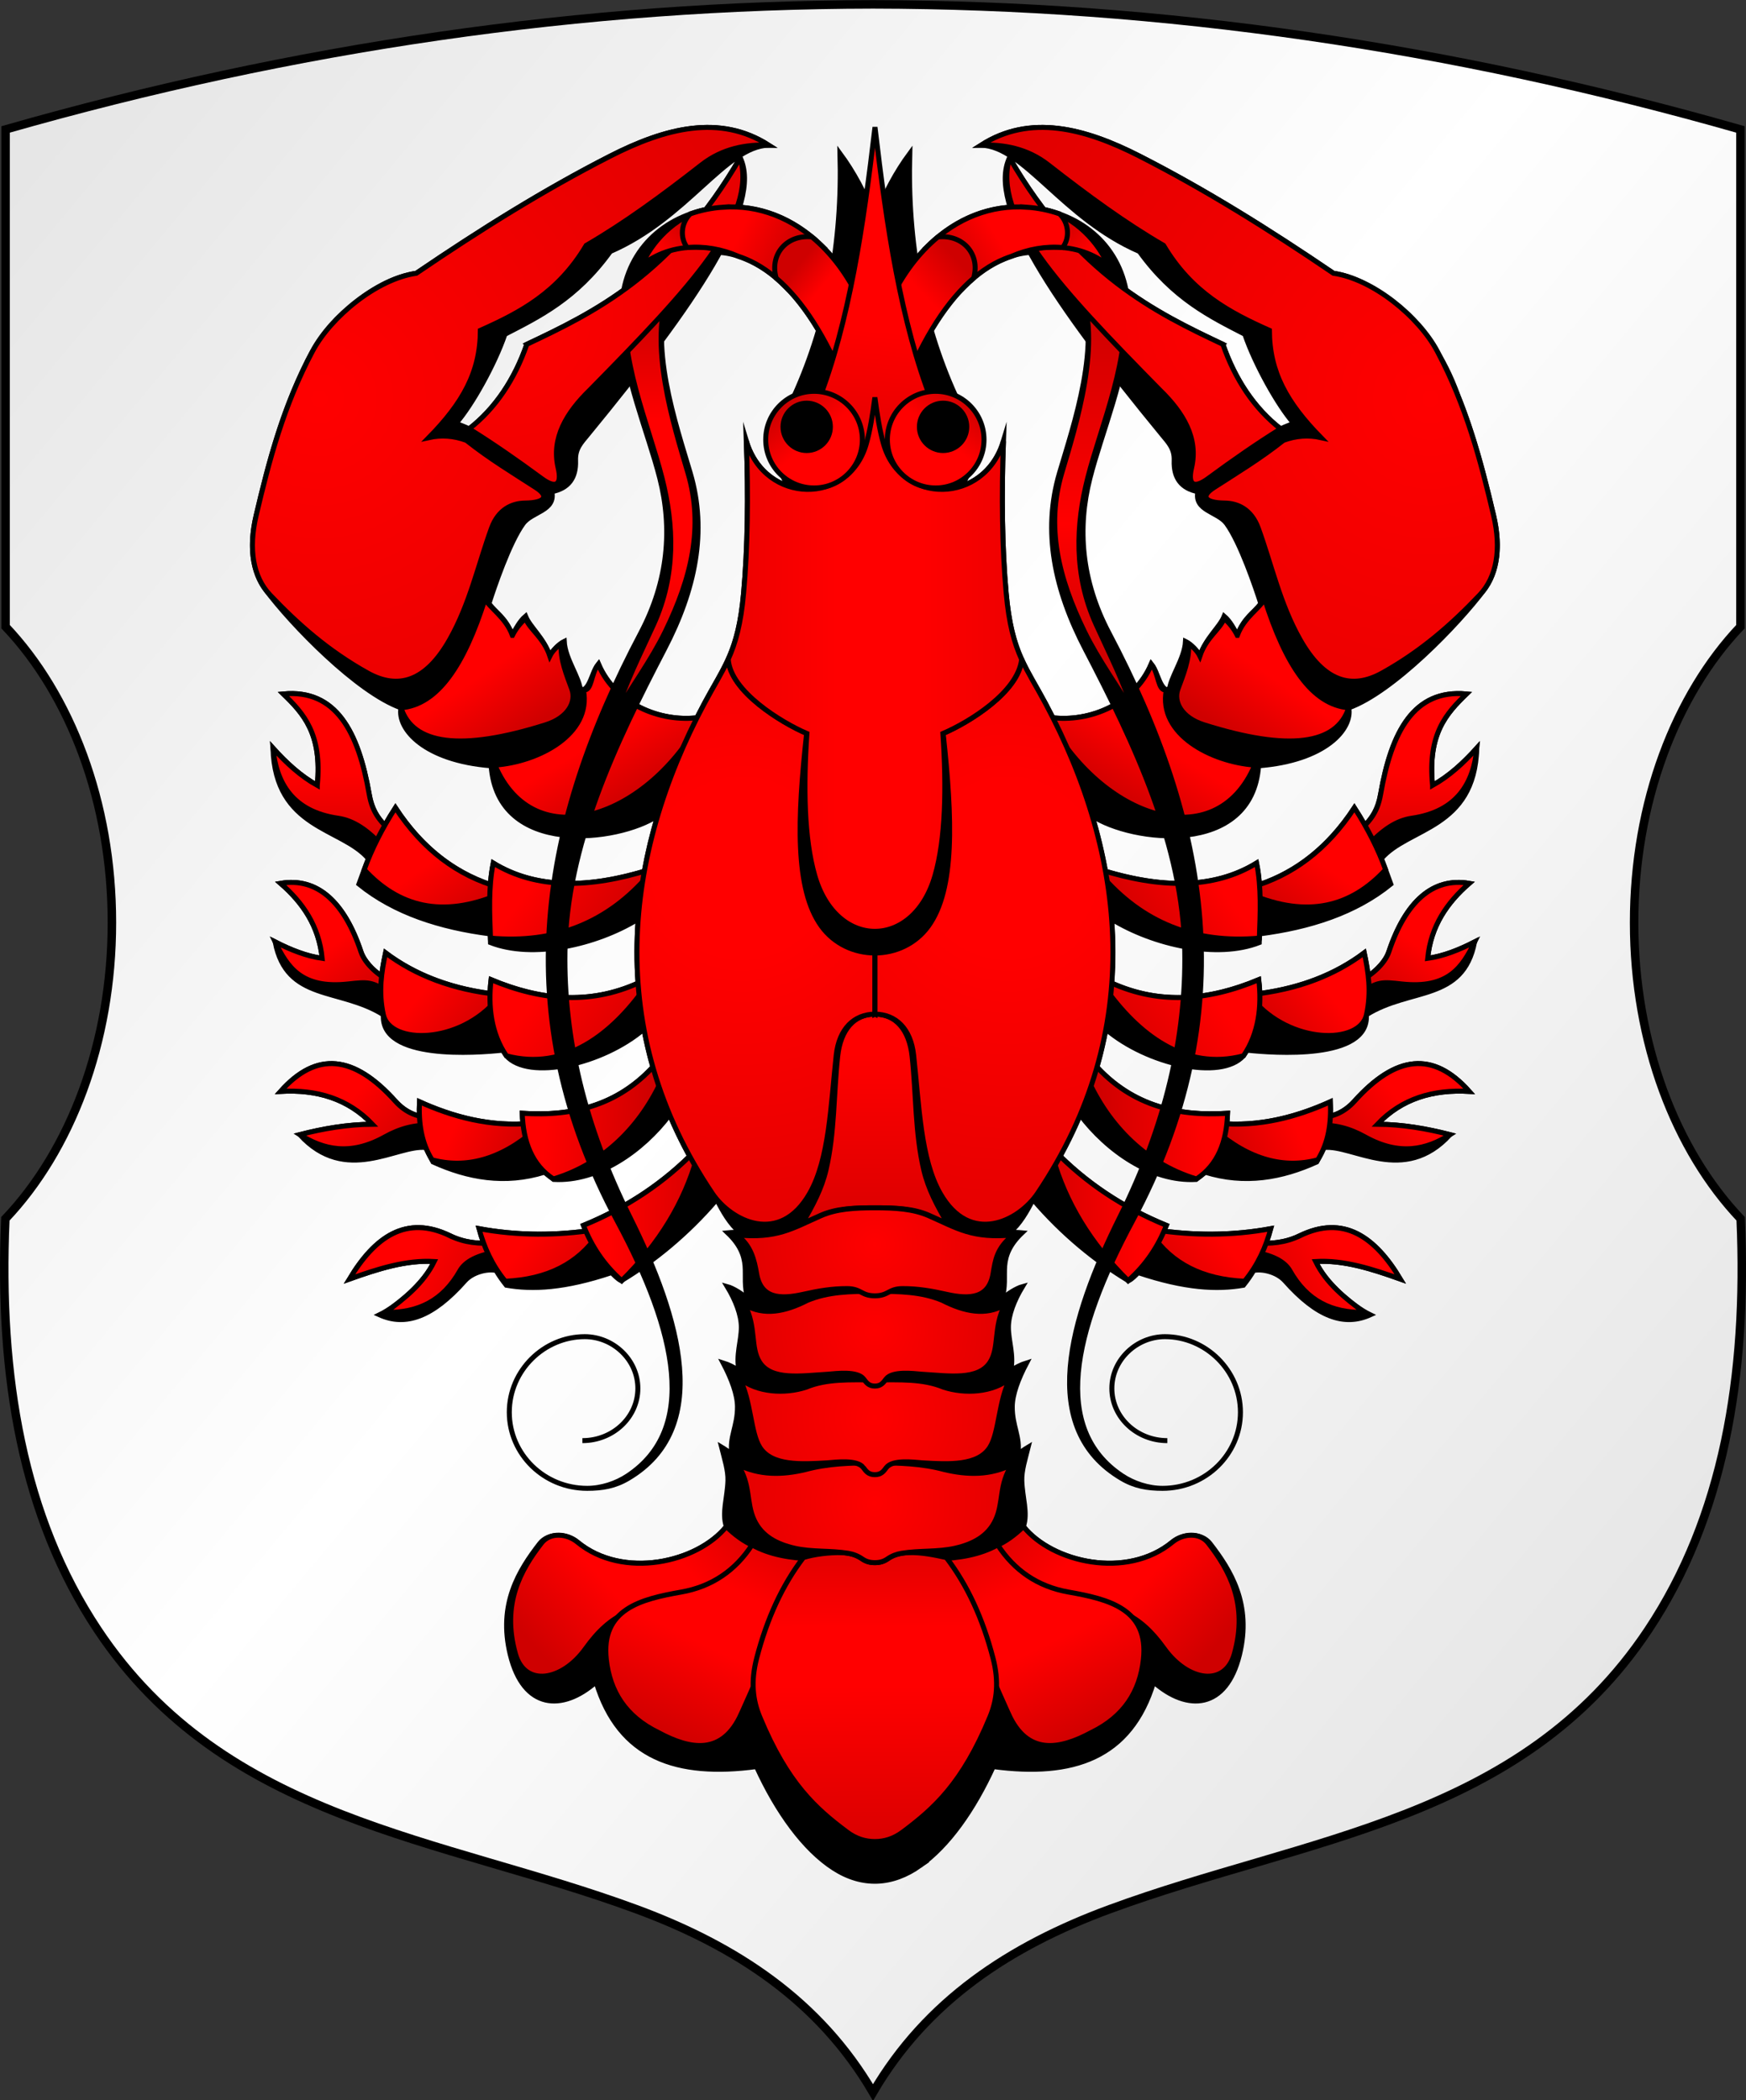 <?xml version="1.0" encoding="UTF-8" standalone="no"?>
<!-- Created with Inkscape (http://www.inkscape.org/) -->
<svg id="svg2" xmlns:rdf="http://www.w3.org/1999/02/22-rdf-syntax-ns#" xmlns="http://www.w3.org/2000/svg" height="421" width="350" version="1.1" xmlns:cc="http://creativecommons.org/ns#" xmlns:xlink="http://www.w3.org/1999/xlink" xmlns:dc="http://purl.org/dc/elements/1.1/">
 <rect width="100%" height="100%" fill="#333333" stroke="none"/>
 <defs id="defs4">
  <linearGradient id="linearGradient5987" gradientUnits="userSpaceOnUse" x2="0.77" gradientTransform="matrix(18.167,-24.036,-23.923,-18.082,319.517,587.652)" y1="0.01" x1="0.472">
   <stop id="stop4167" stop-color="#F00" offset="0"/>
   <stop id="stop4169" stop-color="#cf0000" offset="1"/>
  </linearGradient>
  <linearGradient id="linearGradient5992" gradientUnits="userSpaceOnUse" x2="0.77" gradientTransform="matrix(-18.167,-24.036,-23.923,18.082,311.578,569.57)" y1="-0.015" x1="0.478">
   <stop id="stop4145" stop-color="#F00" offset="0"/>
   <stop id="stop4147" stop-color="#cf0000" offset="1"/>
  </linearGradient>
  <linearGradient id="linearGradient5996" y2="-7.1471E-16" gradientUnits="userSpaceOnUse" x2="1.377" gradientTransform="matrix(59.706,0,0,-110.151,274.185,666.388)" y1="7.1471E-16" x1="-0.377">
   <stop id="stop7208" stop-color="#d90000" offset="0"/>
   <stop id="stop7210" stop-color="#F00" offset="0.423"/>
   <stop id="stop7432" stop-color="#F00" offset="0.576"/>
   <stop id="stop7212" stop-color="#d90000" offset="1"/>
  </linearGradient>
  <linearGradient id="linearGradient6000" y2="5.0914E-16" gradientUnits="userSpaceOnUse" x2="0.928" gradientTransform="matrix(0,99.807,23.178,0,292.234,494.11)" y1="0.01" x1="0.508">
   <stop id="stop4103" stop-color="#F00" offset="0"/>
   <stop id="stop4105" stop-color="#cf0000" offset="1"/>
  </linearGradient>
  <radialGradient id="radialGradient6005" gradientUnits="userSpaceOnUse" cy="2.4967E-15" cx="4.4452E-17" gradientTransform="matrix(176.438,0,0,-176.438,276.884,653.747)" r="0.67">
   <stop id="stop4081" stop-color="#F00" offset="0"/>
   <stop id="stop7377" stop-color="#F00" offset="0.147"/>
   <stop id="stop4083" stop-color="#cf0000" offset="1"/>
  </radialGradient>
  <linearGradient id="linearGradient6025" gradientUnits="userSpaceOnUse" x2="0.66" gradientTransform="matrix(-29.766,-33.851,-32.27,28.375,321.812,538.208)" y1="-0.022" x1="0.519">
   <stop id="stop3981" stop-color="#F00" offset="0"/>
   <stop id="stop3983" stop-color="#cf0000" offset="1"/>
  </linearGradient>
  <linearGradient id="linearGradient6029" gradientUnits="userSpaceOnUse" x2="0.73" gradientTransform="matrix(30.373,9.775,7.421,-23.059,259.724,535.535)" y1="0.038" x1="0.36">
   <stop id="stop3961" stop-color="#F00" offset="0"/>
   <stop id="stop3963" stop-color="#cf0000" offset="1"/>
  </linearGradient>
  <linearGradient id="linearGradient6033" gradientUnits="userSpaceOnUse" x2="0.72" gradientTransform="matrix(12.464,-10.953,-10.863,-12.362,262.377,538.897)" x1="0.28">
   <stop id="stop3941" stop-color="#F00" offset="0"/>
   <stop id="stop3943" stop-color="#cf0000" offset="1"/>
  </linearGradient>
  <radialGradient id="radialGradient6037" gradientUnits="userSpaceOnUse" cy="3.8728E-16" cx="-6.361E-16" gradientTransform="matrix(123.031,0,0,-123.031,229.382,543.393)" r="0.89">
   <stop id="stop3921" stop-color="#F00" offset="0"/>
   <stop id="stop3923" stop-color="#cf0000" offset="1"/>
  </radialGradient>
  <linearGradient id="linearGradient6047" y2="0.006" gradientUnits="userSpaceOnUse" x2="0.97" gradientTransform="matrix(-1.29,91.623,22.865,0.322,245.956,531.225)" x1="0.13">
   <stop id="stop3875" stop-color="#cf0000" offset="0"/>
   <stop id="stop9138" stop-color="#F00" offset="0.271"/>
   <stop id="stop3877" stop-color="#F00" offset="0.672"/>
   <stop id="stop3879" stop-color="#cf0000" offset="1"/>
  </linearGradient>
  <radialGradient id="radialGradient6051" gradientUnits="userSpaceOnUse" cy="-1.2388E-15" cx="6.1366E-17" gradientTransform="matrix(183.229,0,0,-183.229,192.267,559.636)" r="0.86">
   <stop id="stop3855" stop-color="#F00" offset="0"/>
   <stop id="stop3857" stop-color="#cf0000" offset="1"/>
  </radialGradient>
  <linearGradient id="linearGradient6059" gradientUnits="userSpaceOnUse" x2="0.87" gradientTransform="matrix(1.29,91.623,22.864,-0.322,338.352,531.547)" x1="0.13">
   <stop id="stop3813" stop-color="#cf0000" offset="0"/>
   <stop id="stop3815" stop-color="#F00" offset="0.61"/>
   <stop id="stop3817" stop-color="#cf0000" offset="1"/>
  </linearGradient>
  <linearGradient id="linearGradient6113" y2="0.479" gradientUnits="userSpaceOnUse" x2="1.058" gradientTransform="matrix(29.207,6.013,7.207,-35.008,237.773,735.139)" y1="0.321" x1="0.361">
   <stop id="stop3549" stop-color="#F00" offset="0"/>
   <stop id="stop3551" stop-color="#cf0000" offset="1"/>
  </linearGradient>
  <linearGradient id="linearGradient6117" y2="0.105" gradientUnits="userSpaceOnUse" x2="1.019" gradientTransform="matrix(27.25,10.161,8.02,-21.509,217.767,734.699)" y1="0.258" x1="0.382">
   <stop id="stop3529" stop-color="#F00" offset="0"/>
   <stop id="stop3531" stop-color="#cf0000" offset="1"/>
  </linearGradient>
  <linearGradient id="linearGradient6121" y2="0.32" gradientUnits="userSpaceOnUse" x2="0.969" gradientTransform="matrix(35.953,11.661,9.89,-30.493,191.445,740.576)" y1="0.354" x1="0.438">
   <stop id="stop3509" stop-color="#F00" offset="0"/>
   <stop id="stop3511" stop-color="#cf0000" offset="1"/>
  </linearGradient>
  <linearGradient id="linearGradient6125" y2="0.672" gradientUnits="userSpaceOnUse" x2="0.731" gradientTransform="matrix(33.213,21.76,21.63,-33.014,219.566,711.94)" y1="0.416" x1="0.274">
   <stop id="stop3489" stop-color="#F00" offset="0"/>
   <stop id="stop3491" stop-color="#cf0000" offset="1"/>
  </linearGradient>
  <linearGradient id="linearGradient6129" y2="0.733" gradientUnits="userSpaceOnUse" x2="0.875" gradientTransform="matrix(18.731,21.017,21.814,-19.442,201.805,706.647)" y1="0.495" x1="0.372">
   <stop id="stop3469" stop-color="#F00" offset="0"/>
   <stop id="stop3471" stop-color="#cf0000" offset="1"/>
  </linearGradient>
  <linearGradient id="linearGradient6133" y2="0.722" gradientUnits="userSpaceOnUse" x2="0.8" gradientTransform="matrix(13.964,29.832,33.718,-15.783,176.045,696.85)" y1="0.515" x1="0.375">
   <stop id="stop3449" stop-color="#F00" offset="0"/>
   <stop id="stop3451" stop-color="#cf0000" offset="1"/>
  </linearGradient>
  <linearGradient id="linearGradient6137" y2="0.775" gradientUnits="userSpaceOnUse" x2="1.008" gradientTransform="matrix(21.858,29.376,33.225,-24.723,210.219,681.638)" y1="0.554" x1="0.362">
   <stop id="stop3429" stop-color="#F00" offset="0"/>
   <stop id="stop3431" stop-color="#cf0000" offset="1"/>
  </linearGradient>
  <linearGradient id="linearGradient6141" y2="0.626" gradientUnits="userSpaceOnUse" x2="0.914" gradientTransform="matrix(22.103,23.682,24.013,-22.412,191.15,679.293)" y1="0.564" x1="0.433">
   <stop id="stop3409" stop-color="#F00" offset="0"/>
   <stop id="stop3411" stop-color="#cf0000" offset="1"/>
  </linearGradient>
  <linearGradient id="linearGradient6145" y2="0.584" gradientUnits="userSpaceOnUse" x2="0.877" gradientTransform="matrix(15.96,29.64,29.107,-15.673,172.779,662.289)" y1="0.53" x1="0.488">
   <stop id="stop3389" stop-color="#F00" offset="0"/>
   <stop id="stop3391" stop-color="#cf0000" offset="1"/>
  </linearGradient>
  <linearGradient id="linearGradient6149" y2="0.733" gradientUnits="userSpaceOnUse" x2="0.833" gradientTransform="matrix(26.035,27.894,28.637,-26.728,212.197,660.597)" y1="0.624" x1="0.306">
   <stop id="stop3369" stop-color="#F00" offset="0"/>
   <stop id="stop3371" stop-color="#cf0000" offset="1"/>
  </linearGradient>
  <linearGradient id="linearGradient6153" y2="0.676" gradientUnits="userSpaceOnUse" x2="0.946" gradientTransform="matrix(12.383,30.394,35.863,-14.611,187.757,644.771)" y1="0.56" x1="0.528">
   <stop id="stop3349" stop-color="#F00" offset="0"/>
   <stop id="stop3351" stop-color="#cf0000" offset="1"/>
  </linearGradient>
  <linearGradient id="linearGradient6157" y2="0.572" gradientUnits="userSpaceOnUse" x2="1.006" gradientTransform="matrix(10.567,35.517,31.283,-9.307,174.377,621.274)" y1="0.683" x1="0.558">
   <stop id="stop3329" stop-color="#F00" offset="0"/>
   <stop id="stop3331" stop-color="#cf0000" offset="1"/>
  </linearGradient>
  <linearGradient id="linearGradient6161" y2="0.317" gradientUnits="userSpaceOnUse" x2="0.789" gradientTransform="matrix(16.444,42.284,48.415,-18.828,197.844,603.898)" y1="0.236" x1="0.487">
   <stop id="stop3309" stop-color="#F00" offset="0"/>
   <stop id="stop3311" stop-color="#cf0000" offset="1"/>
  </linearGradient>
  <linearGradient id="linearGradient6173" y2="0.477" gradientUnits="userSpaceOnUse" x2="0.707" gradientTransform="matrix(22.686,45.985,51.406,-25.36,213.968,619.511)" y1="0.456" x1="0.448">
   <stop id="stop3249" stop-color="#F00" offset="0"/>
   <stop id="stop3251" stop-color="#cf0000" offset="1"/>
  </linearGradient>
  <radialGradient id="radialGradient6177" gradientUnits="userSpaceOnUse" cy="-1.87E-15" cx="-1.494E-15" gradientTransform="matrix(78.939,0,0,-78.939,303.588,729.131)" r="0.53">
   <stop id="stop3227" stop-color="#F00" offset="0"/>
   <stop id="stop3231" stop-color="#cf0000" offset="1"/>
  </radialGradient>
  <radialGradient id="radialGradient6181" gradientUnits="userSpaceOnUse" cy="2.6611E-15" cx="4.2609E-16" gradientTransform="matrix(77.076,0,0,-77.076,303.588,746.341)" r="0.54">
   <stop id="stop3205" stop-color="#F00" offset="0"/>
   <stop id="stop3209" stop-color="#cf0000" offset="1"/>
  </radialGradient>
  <radialGradient id="radialGradient6185" gradientUnits="userSpaceOnUse" cy="-1.4043E-15" cx="2.717E-16" gradientTransform="matrix(94.445,0,0,-94.445,303.588,763.895)" r="0.54">
   <stop id="stop3183" stop-color="#F00" offset="0"/>
   <stop id="stop3187" stop-color="#cf0000" offset="1"/>
  </radialGradient>
  <radialGradient id="radialGradient6189" gradientUnits="userSpaceOnUse" cy="-2.0053E-15" cx="1.2527E-15" gradientTransform="matrix(91.681,0,0,-91.681,303.588,781.136)" r="0.54">
   <stop id="stop3161" stop-color="#F00" offset="0"/>
   <stop id="stop3165" stop-color="#cf0000" offset="1"/>
  </radialGradient>
  <linearGradient id="linearGradient6193" y2="0" gradientUnits="userSpaceOnUse" x2="1.161" gradientTransform="matrix(-0.06,62.306,49.013,0.047,279.035,786.551)" y1="-0.006" x1="-0.093">
   <stop id="stop3139" stop-color="#cf0000" offset="0"/>
   <stop id="stop3141" stop-color="#F00" offset="0.323"/>
   <stop id="stop7294" stop-color="#F00" offset="0.474"/>
   <stop id="stop3143" stop-color="#cf0000" offset="1"/>
  </linearGradient>
  <linearGradient id="linearGradient6197" gradientUnits="userSpaceOnUse" x2="0.9" gradientTransform="matrix(28.606,-59.229,-60.553,-29.246,291.321,849.738)" x1="0.1">
   <stop id="stop3117" stop-color="#cf0000" offset="0"/>
   <stop id="stop3119" stop-color="#F00" offset="0.385"/>
   <stop id="stop7296" stop-color="#F00" offset="0.622"/>
   <stop id="stop3121" stop-color="#cf0000" offset="1"/>
  </linearGradient>
  <linearGradient id="linearGradient6201" gradientUnits="userSpaceOnUse" x2="0.89" gradientTransform="matrix(50.809,-46.562,-46.079,-50.283,255.37,842.76)" x1="0.11">
   <stop id="stop3095" stop-color="#cf0000" offset="0"/>
   <stop id="stop3097" stop-color="#F00" offset="0.356"/>
   <stop id="stop7298" stop-color="#F00" offset="0.612"/>
   <stop id="stop3099" stop-color="#cf0000" offset="1"/>
  </linearGradient>
  <linearGradient id="linearGradient6213" y2="3.7297E-17" gradientUnits="userSpaceOnUse" x2="1.242" gradientTransform="matrix(0,45.128,29.826,0,288.385,679.905)" y1="3.7297E-17" x1="0.245">
   <stop id="stop3031" stop-color="#F00" offset="0"/>
   <stop id="stop3033" stop-color="#cf0000" offset="1"/>
  </linearGradient>
  <linearGradient id="linearGradient7288" gradientUnits="userSpaceOnUse" x2="0.72" gradientTransform="matrix(12.464,-10.953,-10.863,-12.362,318.08,538.525)" x1="0.28">
   <stop id="stop3941-9" stop-color="#F00" offset="0"/>
   <stop id="stop3943-8" stop-color="#cf0000" offset="1"/>
  </linearGradient>
  <linearGradient id="linearGradient7290" gradientUnits="userSpaceOnUse" x2="0.73" gradientTransform="matrix(30.373,9.775,7.421,-23.059,315.426,535.163)" y1="0.065" x1="0.399">
   <stop id="stop3961-1" stop-color="#F00" offset="0"/>
   <stop id="stop3963-0" stop-color="#cf0000" offset="1"/>
  </linearGradient>
  <linearGradient id="linearGradient7292" gradientUnits="userSpaceOnUse" x2="0.66" gradientTransform="matrix(-29.766,-33.851,-32.27,28.375,377.514,537.836)" y1="-0.019" x1="0.446">
   <stop id="stop3981-2" stop-color="#F00" offset="0"/>
   <stop id="stop3983-5" stop-color="#cf0000" offset="1"/>
  </linearGradient>
  <linearGradient id="linearGradient7372" gradientUnits="userSpaceOnUse" x2="0.9" gradientTransform="matrix(-28.606,-59.229,60.553,-29.246,315.853,849.738)" x1="0.1">
   <stop id="stop3117-3" stop-color="#cf0000" offset="0"/>
   <stop id="stop3119-3" stop-color="#F00" offset="0.385"/>
   <stop id="stop7296-6" stop-color="#F00" offset="0.622"/>
   <stop id="stop3121-3" stop-color="#cf0000" offset="1"/>
  </linearGradient>
  <linearGradient id="linearGradient7375" gradientUnits="userSpaceOnUse" x2="0.89" gradientTransform="matrix(-50.809,-46.562,46.079,-50.283,351.804,842.76)" x1="0.11">
   <stop id="stop3095-4" stop-color="#cf0000" offset="0"/>
   <stop id="stop3097-1" stop-color="#F00" offset="0.356"/>
   <stop id="stop7298-8" stop-color="#F00" offset="0.612"/>
   <stop id="stop3099-1" stop-color="#cf0000" offset="1"/>
  </linearGradient>
  <radialGradient id="radialGradient7411" gradientUnits="userSpaceOnUse" cx="4.4452E-17" cy="2.4967E-15" r="0.67" gradientTransform="matrix(-176.438,0,0,-176.438,330.31,653.747)">
   <stop id="stop4081-5" stop-color="#F00" offset="0"/>
   <stop id="stop7377-1" stop-color="#F00" offset="0.147"/>
   <stop id="stop4083-3" stop-color="#cf0000" offset="1"/>
  </radialGradient>
  <linearGradient id="linearGradient9119" gradientUnits="userSpaceOnUse" gradientTransform="matrix(447.717,380.278,391.12,-460.481,-115.477,691.449)" x2="0.89" x1="0.11">
   <stop id="stop7456" stop-color="#e5e5e5" offset="0"/>
   <stop id="stop7458" stop-color="#FFF" offset="0.5"/>
   <stop id="stop7460" stop-color="#e5e5e5" offset="1"/>
  </linearGradient>
  <radialGradient id="radialGradient9413" gradientUnits="userSpaceOnUse" cx="6.1366E-17" cy="-1.2388E-15" r="0.86" gradientTransform="matrix(-183.229,0,0,-183.229,414.908,559.636)">
   <stop id="stop3855-1" stop-color="#F00" offset="0"/>
   <stop id="stop3857-1" stop-color="#cf0000" offset="1"/>
  </radialGradient>
  <radialGradient id="radialGradient9447" gradientUnits="userSpaceOnUse" cx="-6.361E-16" cy="3.8728E-16" r="0.89" gradientTransform="matrix(-123.031,0,0,-123.031,377.79,543.393)">
   <stop id="stop3921-3" stop-color="#F00" offset="0"/>
   <stop id="stop3923-5" stop-color="#cf0000" offset="1"/>
  </radialGradient>
  <style id="style3025" type="text/css">.str0 {stroke:#FF6600;stroke-width:0.706}
    .fil1 {fill:none}
    .fil0 {fill:#A90000}</style>
 </defs>

 <g id="layer1" transform="translate(-128.212,-479.688)">
  <path id="path3029" d="m374.96,682.22c2.935,0,5.315,2.38,5.315,5.315v5.314c0,2.935-2.38,5.315-5.315,5.315h-5.315v-15.944zm0,21.259c5.87,0,10.63-4.76,10.63-10.63v-5.314c0-5.87-4.76-10.63-10.63-10.63h-10.63v26.574zm-21.26-26.574,5.315,0,0,26.574-5.315,0zm-10.63,0,5.315,0,0,26.574-5.315,0-10.63-16.684,0,16.684-5.315,0,0-26.574,5.315,0,10.63,16.684zm-79.724,0,15.945,0,0,5.315-10.63,0,0,5.315,10.63,0,0,5.315-10.63,0,0,5.315,10.63,0,0,5.315-15.945,0zm-21.26-0.001,5.315,0,0,21.26,10.63,0,0,5.315-15.945,0zm55.808,21.26,5.314,0c4.402,0,7.972-3.57,7.972-7.972s-3.636-7.957-7.972-7.972h-5.314v5.315h5.314c1.467,0,2.658,1.19,2.658,2.658s-1.19,2.658-2.658,2.658h-5.314zm5.314-26.575c10.272,0,18.602,8.33,18.602,18.602s-8.33,18.602-18.602,18.602-18.602-8.33-18.602-18.602,8.33-18.602,18.602-18.602zm-13.287,18.602c0,7.337,5.95,13.287,13.287,13.287,7.337,0,13.287-5.95,13.287-13.287,0-7.337-5.95-13.287-13.287-13.287-7.337,0-13.287,5.95-13.287,13.287z" class="fil0" fill="#a90000"/>
  <path id="path7462" d="m350.68,862.41c39.195-14.455,82.417-17.592,107.96-56.005,14.926-22.443,19.898-50.591,18.5-82.389-12.983-13.668-21.358-35.178-21.358-59.373,0-24.166,8.355-45.655,21.312-59.325v-99.682c-57.96-16.559-115.92-24.985-173.88-25.069-57.96,0.084-115.92,8.51-173.88,25.069v99.682c12.957,13.67,21.312,35.158,21.312,59.325,0,24.195-8.375,45.706-21.358,59.373-1.397,31.798,3.575,59.945,18.501,82.389,25.546,38.413,68.768,41.55,107.96,56.005,20.088,7.408,36.765,18.445,47.461,36.745,10.697-18.299,27.374-29.337,47.462-36.745z" fill-rule="evenodd" stroke="#000" stroke-miterlimit="4" stroke-dasharray="none" stroke-width="1.7" fill="url(#linearGradient9119)"/>
  <path id="path3017" stroke-linejoin="miter" d="m312.63,853.68c5.582-3.932,10.711-11.137,14.684-19.85,15.858,2.111,27.522-1.611,32.162-16.974,6.799,6.001,14.515,5.493,17.196-5.453,2.485-10.148-1.764-16.935-5.907-22.28-1.725-2.226-5.439-2.042-7.552-0.298-9.149,7.551-24.07,4.08-29.854-3.117,0.929-2.748-0.212-5.749-0.315-9.194-0.062-2.066,0.664-4.294,1.27-6.721-0.693,0.414-1.385,0.924-2.077,1.428,0.568-3.491-1.151-5.575-1.106-9.588,0.027-2.407,1.14-5.451,2.865-8.725-1.065,0.331-2.19,0.893-3.187,1.566,0.686-3.144-0.452-5.899-0.453-8.715-0.001-2.486,1.159-5.423,2.806-8.148-1.125,0.303-3.175,1.546-4.171,2.584,0.851-2.5,0.448-4.664,0.617-6.739,0.18-2.212,1.04-4.323,3.474-6.631-0.822-0.079-1.711-0.134-2.533,0,2.172-1.85,3.468-4.256,4.75-6.679,5.934,6.954,12.627,12.34,18.907,16.147l0.131,0.129,0.033-0.03,0.064,0.039c0.774-0.393,1.443-1.147,1.942-1.627,9.492,3.168,15.832,3.44,21.084,2.535,0.793-0.987,1.479-1.974,2.057-2.962,1.694-0.377,4.679,0.282,6.292,2.101,6.431,7.253,11.858,9.143,17.075,6.787-3.602-1.75-9.069-6.486-10.966-10.683,5.662-0.34,11.322,1.494,16.983,3.511-5.051-8.419-11.365-12.956-20.16-8.67-2.181,1.063-4.426,1.47-6.74,1.502,0.36-0.969,0.667-1.945,0.933-2.929-7.134,1.312-14.268,1.412-21.401,0.493,0.166-0.381,0.324-0.764,0.475-1.151-7.963-3.263-15.116-7.803-21.301-13.865,1.511-2.758,2.846-5.53,4.015-8.314,5.427,7.186,14.302,13.464,23.249,12.971l1.832-1.46c7.936,2.469,15.361,1.127,22.357-2.048l1.46-2.89c5.785-0.627,16.022,7.53,25.252-2.585-4.729-1.208-9.549-2.05-14.572-2.085,4.894-5.149,11.176-6.997,18.407-6.585-7.231-8.121-14.694-7.282-23.009,1.975-1.484,1.652-3.151,2.581-4.814,2.971,0.044-0.934,0.039-1.888-0.007-2.861-5.964,2.698-13.004,4.815-20.749,4.428,0.077-0.689,0.127-1.397,0.151-2.123-9.86,0.642-18.9-1.426-26.189-9.28,0.722-2.531,1.315-5.066,1.786-7.603,8.271,7.059,23.096,10.4,27.581,5.36,0.253-0.369,0.489-0.746,0.709-1.128,5.226,0.553,24.577,2.054,23.943-7.103,8.782-5.515,19.379-2.614,21.694-14.596-3.141,1.61-6.281,2.853-9.422,3.292,0.639-6.494,3.89-11.176,8.327-15.035-7.304-1.244-12.749,3.668-16.106,13.718-0.627,1.876-2.373,3.673-4.137,4.874-0.176-1.597-0.471-3.136-0.793-4.655-5.609,4.212-12.505,7.018-20.938,8.146-0.027-0.924-0.098-1.849-0.208-2.768-9.822,4.112-19.645,5.117-29.467,0.684,0.31-4.295,0.289-8.583-0.034-12.846,8.526,5.22,21.159,8.017,29.611,4.719,0.018-0.486,0.037-1.207,0.056-1.741,10.04-1.296,19.185-4.203,26.316-9.987-0.625-1.7-1.223-3.416-1.913-5.09,5.393-6.332,18.702-5.902,19.148-22.161-2.702,3-5.587,5.633-8.875,7.463-1.026-10.375,2.805-14.452,6.793-18.327-10.567-0.987-15.033,7.618-17.202,20.083-0.537,3.086-1.658,4.673-3.134,6.264-0.663-1.173-1.371-2.347-2.125-3.52-5.165,7.89-11.577,12.865-19.036,15.392-0.11-1.459-0.29-2.902-0.576-4.308-8.457,5.173-18.784,5.071-30.291,1.637-0.675-3.741-1.571-7.453-2.666-11.126,7.889,5.247,32.06,8.284,33.378-10.019,13.318-1.043,18.873-7.338,18.075-11.629,8.789-3.139,21.935-16.696,27.138-23.676,2.677-3.588,3.331-8.749,1.897-14.851-1.899-8.078-3.943-16.094-7.185-24.111-2.774-7.785-6.831-13.547-12.844-18.44-4.026-3.252-8.051-5.445-12.077-6.027-12.936-8.796-25.579-16.691-38.806-23.451-11.183-5.715-22.062-8.473-31.827-2.233,8.723,0.289,16.292,14.611,31.741,21.311,6.868,9.516,14.319,13.076,21.131,16.598,2.053,6.026,6.632,14.247,9.812,17.867-0.88,0.367-1.759,0.648-2.639,1.101-5.291-4.125-9.148-9.955-11.569-16.95-13.275-6.274-29.211-13.951-42.779-37.398-4.469,9.425,8.918,29.133,30.549,55.463,1.396,1.7,2.546,2.844,2.457,5.245-0.13,3.497,1.456,5.573,4.761,6.227-0.793,3.848,3.986,3.975,5.749,6.383,2.803,3.828,5.904,13.025,6.85,16.018-1.204,1.81-3.329,2.708-4.694,6.409-0.633-1.248-1.479-2.856-2.636-3.84-0.902,2.241-3.622,4.26-4.868,7.978-0.493-1.002-1.74-2.371-2.888-2.929-0.2,3.604-3.184,7.39-3.226,9.921-2.063-0.32-2.123-3.453-3.657-5.391-3.453,8.063-12.357,11.623-19.715,10.78-0.479-0.95-0.969-1.897-1.472-2.838-4.018-7.53-6.829-10.366-7.888-22.193-0.803-8.969-0.954-19.443-0.545-30.419-1.43,4.768-4.676,7.768-8.359,9.008,3.654-6.086,2.259-10.701-0.528-16.569-7.332-15.437-10.387-32.211-9.889-50.094-2.656,3.604-5.058,7.966-6.991,13.086-1.933-5.12-4.335-9.483-6.991-13.086,0.498,17.883-2.557,34.657-9.889,50.094-2.787,5.868-4.183,10.483-0.528,16.569-3.683-1.239-6.929-4.239-8.359-9.008,0.409,10.976,0.258,21.45-0.545,30.419-1.059,11.827-3.87,14.663-7.888,22.193-0.503,0.941-0.993,1.888-1.472,2.838-7.358,0.842-16.262-2.717-19.715-10.78-1.534,1.938-1.593,5.072-3.657,5.391-0.042-2.531-3.026-6.317-3.226-9.921-1.148,0.558-2.394,1.927-2.887,2.929-1.246-3.718-3.966-5.737-4.868-7.978-1.158,0.985-2.004,2.592-2.636,3.84-1.365-3.701-3.49-4.599-4.694-6.409,0.946-2.993,4.047-12.19,6.85-16.018,1.764-2.408,6.543-2.535,5.749-6.383,3.305-0.654,4.891-2.73,4.761-6.227-0.089-2.401,1.061-3.545,2.457-5.245,21.631-26.33,35.018-46.038,30.549-55.463-13.569,23.448-29.504,31.124-42.779,37.398-2.422,6.996-6.278,12.825-11.569,16.95-0.88-0.453-1.759-0.734-2.639-1.101,3.18-3.62,7.76-11.841,9.812-17.867,6.813-3.522,14.264-7.082,21.131-16.598,15.449-6.7,23.018-21.022,31.741-21.311-9.765-6.24-20.644-3.481-31.827,2.233-13.227,6.76-25.871,14.656-38.806,23.451-4.55,0.659-9.208,3.212-13.758,7.189-3.558,3.015-6.017,6.335-8.003,10.282-5.201,10.355-7.893,20.679-10.344,31.106-1.434,6.102-0.78,11.263,1.897,14.851,5.203,6.98,18.35,20.537,27.138,23.676-0.798,4.29,4.757,10.586,18.075,11.629,1.318,18.302,25.49,15.266,33.378,10.019-1.095,3.673-1.991,7.385-2.666,11.126-11.507,3.434-21.834,3.537-30.291-1.637-0.286,1.406-0.466,2.85-0.576,4.308-7.459-2.527-13.871-7.502-19.036-15.392-0.754,1.173-1.462,2.346-2.125,3.52-1.476-1.591-2.597-3.178-3.134-6.264-2.169-12.465-6.635-21.071-17.202-20.083,3.988,3.875,7.819,7.953,6.793,18.327-3.287-1.83-6.172-4.463-8.875-7.463,0.446,16.26,13.755,15.83,19.148,22.161-0.691,1.675-1.288,3.39-1.913,5.09,7.131,5.783,16.276,8.691,26.316,9.987,0.018,0.534,0.037,1.254,0.056,1.741,8.452,3.297,21.084,0.5,29.611-4.719-0.323,4.263-0.344,8.551-0.034,12.846-9.822,4.433-19.645,3.428-29.467-0.684-0.11,0.919-0.181,1.844-0.208,2.768-8.433-1.127-15.329-3.934-20.938-8.146-0.322,1.518-0.618,3.057-0.793,4.655-1.765-1.201-3.511-2.998-4.137-4.874-3.357-10.05-8.802-14.962-16.106-13.718,4.437,3.859,7.688,8.541,8.327,15.035-3.141-0.439-6.282-1.683-9.422-3.292,2.315,11.982,12.912,9.081,21.694,14.596-0.634,9.157,18.717,7.655,23.943,7.103,0.22,0.382,0.456,0.759,0.709,1.128,4.486,5.041,19.31,1.699,27.581-5.36,0.471,2.537,1.064,5.072,1.786,7.603-7.29,7.855-16.33,9.922-26.189,9.28,0.024,0.726,0.074,1.433,0.151,2.123-7.745,0.388-14.785-1.73-20.749-4.428-0.046,0.973-0.051,1.927-0.007,2.861-1.663-0.39-3.33-1.318-4.814-2.971-8.315-9.257-15.778-10.097-23.009-1.975,7.231-0.412,13.513,1.435,18.407,6.585-5.023,0.035-9.843,0.877-14.572,2.085,9.23,10.116,19.467,1.959,25.252,2.585l1.46,2.89c6.995,3.175,14.421,4.517,22.357,2.048l1.832,1.46c8.947,0.493,17.823-5.785,23.249-12.971,1.169,2.783,2.504,5.556,4.015,8.314-6.185,6.062-13.338,10.602-21.301,13.865,0.151,0.387,0.309,0.771,0.475,1.151-7.134,0.919-14.268,0.82-21.401-0.493,0.266,0.984,0.573,1.96,0.933,2.929-2.314-0.032-4.559-0.439-6.74-1.502-8.795-4.286-15.109,0.251-20.16,8.67,5.66-2.018,11.321-3.851,16.983-3.511-1.897,4.197-7.364,8.933-10.966,10.683,5.217,2.357,10.644,0.467,17.075-6.787,1.612-1.818,4.598-2.478,6.292-2.101,0.578,0.988,1.264,1.975,2.057,2.962,5.252,0.905,11.592,0.632,21.084-2.535,0.499,0.479,1.168,1.233,1.942,1.627l0.064-0.039,0.033,0.03,0.131-0.129c6.28-3.807,12.973-9.193,18.907-16.147,1.282,2.423,2.578,4.829,4.75,6.679-0.822-0.134-1.712-0.079-2.533,0,2.435,2.309,3.295,4.42,3.474,6.631,0.168,2.075-0.235,4.239,0.617,6.739-0.996-1.038-3.046-2.281-4.171-2.584,1.647,2.726,2.807,5.663,2.807,8.148-0.002,2.816-1.139,5.572-0.453,8.715-0.996-0.673-2.122-1.236-3.187-1.566,1.725,3.274,2.838,6.317,2.865,8.725,0.045,4.013-1.675,6.097-1.106,9.588-0.692-0.504-1.384-1.014-2.077-1.428,0.606,2.427,1.332,4.655,1.27,6.721-0.103,3.445-1.244,6.446-0.315,9.194-5.784,7.198-20.705,10.669-29.854,3.117-2.113-1.744-5.826-1.928-7.552,0.298-4.143,5.345-8.392,12.132-5.907,22.28,2.681,10.946,10.397,11.454,17.196,5.453,4.64,15.363,16.304,19.085,32.162,16.974,4.163,9.127,9.592,16.601,15.484,20.389,5.758,3.702,11.718,3.387,17.292-0.539z" fill-rule="evenodd" stroke="#000" stroke-linecap="butt" stroke-miterlimit="10" stroke-dasharray="none" stroke-width="1" fill="#000"/>
  <path id="path3035" d="m314.39,723.3c1.407,0.617,2.643,1.206,3.826,1.733-2.215-3.764-3.941-7.039-4.826-10.813-1.75-7.46-1.513-15.162-2.342-22.81-0.576-5.315-3.305-8.424-7.456-8.424s-6.88,3.11-7.456,8.424c-0.829,7.649-0.591,15.35-2.342,22.81-0.886,3.774-2.612,7.049-4.827,10.813,1.182-0.528,2.419-1.116,3.826-1.733,3.121-1.369,6.669-1.486,10.799-1.486,4.13,0,7.678,0.116,10.799,1.486z" fill-rule="evenodd" stroke="#000" fill="url(#linearGradient6213)"/>
  <path id="path3101" d="m243.96,788.83c-2.113-1.744-5.484-2.026-7.209,0.2-4.143,5.345-8.039,12.172-5.207,22.229,1.874,6.653,9.324,5.494,14.053-1.095,5.16-7.192,9.59-8.386,19.19-10.081,6.13-1.082,11.293-5.21,14.664-10.425-2.219-0.976-4.022-2.367-5.637-3.945-5.784,7.198-20.705,10.669-29.854,3.117z" fill-rule="evenodd" stroke="#000" fill="url(#linearGradient6201)"/>
  <path id="path3123" d="m276.8,823.27c-3.728,8.288-10.14,7.231-16.621,3.729-6.565-3.186-9.72-8.225-10.423-14.65-1.103-10.094,6.883-12.072,15.029-13.51,6.13-1.083,10.858-4.334,14.175-9.453,3.572,1.985,7.737,2.677,12.327,2.813-5.474,10.033-9.784,20.619-14.486,31.072z" fill-rule="evenodd" stroke="#000" fill="url(#linearGradient6197)"/>
  <path id="path3101-5" d="m363.22,788.83c2.113-1.744,5.484-2.026,7.209,0.2,4.143,5.345,8.039,12.172,5.207,22.229-1.874,6.653-9.324,5.494-14.053-1.095-5.16-7.192-9.59-8.386-19.19-10.081-6.13-1.082-11.293-5.21-14.664-10.425,2.219-0.976,4.022-2.367,5.637-3.945,5.784,7.198,20.705,10.669,29.854,3.117z" fill-rule="evenodd" stroke="#000" fill="url(#linearGradient7375)"/>
  <path id="path3123-3" d="m330.37,823.27c3.728,8.288,10.14,7.231,16.621,3.729,6.565-3.186,9.72-8.225,10.423-14.65,1.103-10.094-6.883-12.072-15.029-13.51-6.13-1.083-10.858-4.334-14.175-9.453-3.572,1.985-7.737,2.677-12.327,2.813,5.474,10.033,9.784,20.619,14.486,31.072z" fill-rule="evenodd" stroke="#000" fill="url(#linearGradient7372)"/>
  <path id="path3145" d="m297.93,846.9c-6.094-4.584-11.876-9.593-17.422-23.03-1.381-3.345-1.844-7.032-0.601-11.815,2.05-7.887,5.104-14.561,9.348-20.128,2.236-0.687,5.101-1.026,7.561-0.983,1.565,0.027,2.946,0.361,4.213,1.239,0.749,0.519,1.514,0.761,2.555,0.761s1.806-0.242,2.555-0.761c1.267-0.878,2.649-1.186,4.213-1.239,2.665-0.091,5.334,0.498,7.561,0.983,4.245,5.568,7.299,12.241,9.348,20.128,1.243,4.783,0.78,8.471-0.601,11.815-5.546,13.437-11.328,18.446-17.422,23.03-1.916,1.441-3.784,1.957-5.654,1.957-1.87,0-3.739-0.516-5.655-1.957z" fill-rule="evenodd" stroke="#000" fill="url(#linearGradient6193)"/>
  <path id="path3167" d="m317.51,774.29c4.655,1.113,9.216,1.188,13.57-1.018-2.67,4.092-1.649,7.601-3.298,11.138-1.535,3.292-4.584,4.835-8.074,5.636-3.493,0.802-7.199,0.43-10.769,1.022-1.002,0.166-1.927,0.513-2.798,1.117-0.749,0.519-1.514,0.761-2.555,0.761s-1.806-0.242-2.555-0.761c-0.871-0.604-1.796-0.951-2.798-1.117-3.57-0.593-7.276-0.22-10.769-1.022-3.49-0.802-6.539-2.345-8.074-5.636-1.649-3.538-0.628-7.046-3.298-11.138,4.354,2.205,8.915,2.13,13.57,1.018,4.448-1.206,9.038-1.357,13.924-1.357,4.886,0,9.476,0.151,13.924,1.357z" fill-rule="evenodd" stroke="#000" fill="url(#radialGradient6189)"/>
  <path id="path3189" d="m301.27,773.88c-1.244-1.625-5.417-1.094-7.187-0.945-5.401,0.327-11.166,0.604-13.536-3.069-1.906-2.955-1.76-9.387-4.106-13.894,3.506,2.922,9.122,3.186,13.344,1.809,4.183-1.738,8.841-1.47,13.797-1.47,4.956,0,9.613-0.268,13.797,1.47,4.222,1.376,9.839,1.113,13.344-1.809-2.346,4.506-2.2,10.939-4.106,13.894-2.37,3.674-8.134,3.396-13.536,3.069-1.77-0.149-5.942-0.68-7.187,0.945-0.53,0.692-0.985,1.43-2.313,1.43s-1.783-0.737-2.313-1.43z" fill-rule="evenodd" stroke="#000" fill="url(#radialGradient6185)"/>
  <path id="path3211" d="m290.07,740.36c-4.448,2.281-8.708,3.148-12.553,0.905,2.346,4.507,1.069,8.563,2.975,11.519,2.37,3.674,8.248,2.718,13.649,2.391,1.77-0.149,5.942-0.68,7.187,0.945,0.53,0.692,0.985,1.43,2.256,1.43s1.726-0.737,2.256-1.43c1.244-1.625,5.417-1.094,7.187-0.945,5.401,0.327,11.279,1.283,13.649-2.391,1.906-2.955,0.629-7.012,2.975-11.519-3.845,2.243-8.105,1.376-12.553-0.905-4.183-1.738-8.614-1.809-13.514-1.809-4.899,0-9.331,0.071-13.514,1.809z" fill-rule="evenodd" stroke="#000" fill="url(#radialGradient6181)"/>
  <path id="path3233" d="m298.02,738.01c-3.068-0.009-5.826,0.476-8.786,1.142-4.777,1.075-8.506,0.758-9.342-4.107-0.46-2.675-1.131-5.805-4.071-7.803,8.218,0.792,11.128-1.285,16.963-3.845,3.121-1.37,6.669-1.583,10.8-1.583,4.13,0,7.679,0.214,10.8,1.583,5.835,2.56,8.745,4.637,16.963,3.845-3.393,2.676-3.611,5.128-4.071,7.803-0.836,4.865-4.565,5.182-9.342,4.107-2.96-0.666-5.718-1.15-8.786-1.142-2.826,0.008-2.811,1.446-5.564,1.446s-2.738-1.438-5.564-1.446z" fill-rule="evenodd" stroke="#000" fill="url(#radialGradient6177)"/>
  <g id="g9342" stroke="#000" fill-rule="evenodd">
   <path id="path3253" d="m245.17,618.03c1.753,0.146,1.424-3.219,2.958-5.158,3.633,8.483,13.384,11.895,20.927,10.535-10.843,20.355-33.788,28.156-41.635,9.658,8.7-0.62,19.429-6.18,17.749-15.035z" fill="url(#linearGradient6173)"/>
   <path id="path3313" d="m230.93,607.06c0.633-1.248,1.479-2.389,2.636-3.374,0.902,2.241,3.622,3.793,4.868,7.512,0.493-1.002,1.429-1.904,2.267-2.463-0.211,3.164,1.093,6.254,2.126,9.079,0.941,2.574-0.717,5.747-5.197,7.164-17.102,5.407-26.669,3.965-29.035-3.4,7.361-0.628,12.658-8.575,16.865-21.859,0.971,1.965,4.105,3.64,5.47,7.341z" fill="url(#linearGradient6161)"/>
  </g>
  <g id="g6988" stroke="#000" fill-rule="evenodd">
   <path id="path3333" d="m191.81,637.13c1.026-10.375-2.805-14.452-6.793-18.327,10.567-0.987,15.033,7.618,17.202,20.083,0.715,4.109,2.464,5.561,4.711,7.902l-1.863,2.743c-3.169-3.486-5.993-5.366-9.094-5.816-9.209-1.338-12.4-7.188-13.038-14.047,2.702,3,5.587,5.633,8.875,7.463z" fill="url(#linearGradient6157)"/>
   <path id="path3353" d="m228.18,657.54c-8.176-2.327-15.161-7.439-20.708-15.913-2.657,4.134-4.757,8.268-6.245,12.401,6.83,7.408,15.559,9.822,27.063,4.939l-0.11-1.427z" fill="url(#linearGradient6153)"/>
   <path id="path3373" d="m258.42,654.03-0.11,0.988c-8.254,9.657-18.845,13.901-31.774,12.73-0.184-4.865-0.441-10.171,0.548-15.035,8.712,5.329,19.409,5.059,31.335,1.317z" fill="url(#linearGradient6149)"/>
   <path id="path3393" d="m200.57,670.49c0.856,2.562,3.797,4.976,6.026,5.926l-0.219,2.524c-3.459-2.56-4.452-2.428-8.369-2-9.386,1.027-12.207-3.398-14.64-8.426,3.141,1.61,6.281,2.853,9.422,3.292-0.639-6.494-3.89-11.176-8.327-15.035,7.304-1.244,12.749,3.668,16.106,13.718z" fill="url(#linearGradient6145)"/>
   <path id="path3413" d="m228.07,679.05-0.11,0.878c-7.579,9.195-21.594,9.182-22.899,3.183-1.016-4.672-0.367-8.599,0.438-12.401,5.966,4.481,13.39,7.37,22.57,8.341z" fill="url(#linearGradient6141)"/>
   <path id="path3433" d="m257.33,676.2,0.219,1.427c-6.609,9.301-16.016,16.845-27.829,13.718-3.069-4.489-3.7-9.963-3.068-15.254,10.226,4.28,20.452,5.195,30.678,0.11z" fill="url(#linearGradient6137)"/>
   <path id="path3453" d="m207.47,700.45c2.177,2.424,4.747,3.292,7.122,3.183l0.219,1.646c-3.278-0.192-6.353,0.591-9.423,2.305-6.971,3.893-12.382,2.549-17.092-0.439,4.729-1.208,9.549-2.05,14.572-2.085-4.894-5.149-11.176-6.997-18.407-6.585,7.231-8.121,14.694-7.282,23.009,1.975z" fill="url(#linearGradient6133)"/>
   <path id="path3473" d="m234.98,704.84,0.548,1.317c-6.981,6.086-14.02,7.851-20.708,6.036-2.138-3.412-2.722-7.344-2.52-11.633,6.456,2.921,14.172,5.162,22.68,4.28z" fill="url(#linearGradient6129)"/>
   <path id="path3493" d="m260.29,692.22,1.205,2.524c-4.027,9.759-11.642,18.08-22.351,21.291-4.283-2.798-6.054-7.444-6.245-13.169,10.409,0.678,19.904-1.663,27.391-10.645z" fill="url(#linearGradient6125)"/>
   <path id="path3513" d="m218.43,727.42c2.88,1.403,5.87,1.665,8.985,1.427l0.877,1.756c-4.387,0.62-6.854,2.007-7.889,3.841-3.414,6.048-8.4,8.441-14.901,8.341,3.908-2.89,7.596-5.816,9.751-10.206-5.662-0.34-11.322,1.494-16.983,3.512,5.051-8.419,11.365-12.956,20.16-8.67z" fill="url(#linearGradient6121)"/>
   <path id="path3533" d="m247.58,726.22,0.548,0.878c-4.018,5.926-10.226,9.072-18.626,9.438-2.74-3.347-4.273-6.896-5.259-10.535,7.779,1.431,15.558,1.421,23.337,0.219z" fill="url(#linearGradient6117)"/>
   <path id="path3553" d="m267.74,710.19,0.219,1.427c-2.557,9.146-7.597,17.413-15.12,24.802-3.643-3.228-6.072-6.978-7.67-11.084,8.514-3.489,16.101-8.436,22.57-15.145z" fill="url(#linearGradient6113)"/>
  </g>
  <g id="g6988-8" stroke="#000" fill-rule="evenodd" transform="matrix(-1,0,0,1,607.194,0)">
   <path id="path3333-5" d="m191.81,637.13c1.026-10.375-2.805-14.452-6.793-18.327,10.567-0.987,15.033,7.618,17.202,20.083,0.715,4.109,2.464,5.561,4.711,7.902l-1.863,2.743c-3.169-3.486-5.993-5.366-9.094-5.816-9.209-1.338-12.4-7.188-13.038-14.047,2.702,3,5.587,5.633,8.875,7.463z" fill="url(#linearGradient6157)"/>
   <path id="path3353-02" d="m228.18,657.54c-8.176-2.327-15.161-7.439-20.708-15.913-2.657,4.134-4.757,8.268-6.245,12.401,6.83,7.408,15.559,9.822,27.063,4.939l-0.11-1.427z" fill="url(#linearGradient6153)"/>
   <path id="path3373-3" d="m258.42,654.03-0.11,0.988c-8.254,9.657-18.845,13.901-31.774,12.73-0.184-4.865-0.441-10.171,0.548-15.035,8.712,5.329,19.409,5.059,31.335,1.317z" fill="url(#linearGradient6149)"/>
   <path id="path3393-4" d="m200.57,670.49c0.856,2.562,3.797,4.976,6.026,5.926l-0.219,2.524c-3.459-2.56-4.452-2.428-8.369-2-9.386,1.027-12.207-3.398-14.64-8.426,3.141,1.61,6.281,2.853,9.422,3.292-0.639-6.494-3.89-11.176-8.327-15.035,7.304-1.244,12.749,3.668,16.106,13.718z" fill="url(#linearGradient6145)"/>
   <path id="path3413-8" d="m228.07,679.05-0.11,0.878c-7.579,9.195-21.594,9.182-22.899,3.183-1.016-4.672-0.367-8.599,0.438-12.401,5.966,4.481,13.39,7.37,22.57,8.341z" fill="url(#linearGradient6141)"/>
   <path id="path3433-2" d="m257.33,676.2,0.219,1.427c-6.609,9.301-16.016,16.845-27.829,13.718-3.069-4.489-3.7-9.963-3.068-15.254,10.226,4.28,20.452,5.195,30.678,0.11z" fill="url(#linearGradient6137)"/>
   <path id="path3453-9" d="m207.47,700.45c2.177,2.424,4.747,3.292,7.122,3.183l0.219,1.646c-3.278-0.192-6.353,0.591-9.423,2.305-6.971,3.893-12.382,2.549-17.092-0.439,4.729-1.208,9.549-2.05,14.572-2.085-4.894-5.149-11.176-6.997-18.407-6.585,7.231-8.121,14.694-7.282,23.009,1.975z" fill="url(#linearGradient6133)"/>
   <path id="path3473-2" d="m234.98,704.84,0.548,1.317c-6.981,6.086-14.02,7.851-20.708,6.036-2.138-3.412-2.722-7.344-2.52-11.633,6.456,2.921,14.172,5.162,22.68,4.28z" fill="url(#linearGradient6129)"/>
   <path id="path3493-8" d="m260.29,692.22,1.205,2.524c-4.027,9.759-11.642,18.08-22.351,21.291-4.283-2.798-6.054-7.444-6.245-13.169,10.409,0.678,19.904-1.663,27.391-10.645z" fill="url(#linearGradient6125)"/>
   <path id="path3513-6" d="m218.43,727.42c2.88,1.403,5.87,1.665,8.985,1.427l0.877,1.756c-4.387,0.62-6.854,2.007-7.889,3.841-3.414,6.048-8.4,8.441-14.901,8.341,3.908-2.89,7.596-5.816,9.751-10.206-5.662-0.34-11.322,1.494-16.983,3.512,5.051-8.419,11.365-12.956,20.16-8.67z" fill="url(#linearGradient6121)"/>
   <path id="path3533-3" d="m247.58,726.22,0.548,0.878c-4.018,5.926-10.226,9.072-18.626,9.438-2.74-3.347-4.273-6.896-5.259-10.535,7.779,1.431,15.558,1.421,23.337,0.219z" fill="url(#linearGradient6117)"/>
   <path id="path3553-2" d="m267.74,710.19,0.219,1.427c-2.557,9.146-7.597,17.413-15.12,24.802-3.643-3.228-6.072-6.978-7.67-11.084,8.514-3.489,16.101-8.436,22.57-15.145z" fill="url(#linearGradient6113)"/>
  </g>
  <g id="g9342-6" stroke="#000" fill-rule="evenodd" transform="matrix(-1,0,0,1,607.173,0)">
   <path id="path3253-9" d="m245.17,618.03c1.753,0.146,1.424-3.219,2.958-5.158,3.633,8.483,13.384,11.895,20.927,10.535-10.843,20.355-33.788,28.156-41.635,9.658,8.7-0.62,19.429-6.18,17.749-15.035z" fill="url(#linearGradient6173)"/>
   <path id="path3313-8" d="m230.93,607.06c0.633-1.248,1.479-2.389,2.636-3.374,0.902,2.241,3.622,3.793,4.868,7.512,0.493-1.002,1.429-1.904,2.267-2.463-0.211,3.164,1.093,6.254,2.126,9.079,0.941,2.574-0.717,5.747-5.197,7.164-17.102,5.407-26.669,3.965-29.035-3.4,7.361-0.628,12.658-8.575,16.865-21.859,0.971,1.965,4.105,3.64,5.47,7.341z" fill="url(#linearGradient6161)"/>
  </g>
  <path id="path3797" stroke-linejoin="miter" d="m344.6,537.44c4.71,10.687-1.241,27.677-4.002,37.067-3.452,11.739-1.005,23.42,5.191,35.322,9.881,18.979,19.586,39.355,19.918,60.611,0.267,17.064-3.821,34.794-12.966,53.156-10.232,20.546-16.535,42.531,0.302,52.463,2.647,1.562,5.144,1.991,8.216,1.991,8.617,0,15.607-6.83,15.607-15.251,0-8.421-6.99-15.155-15.13-15.155-5.663,0-10.644,4.593-10.644,10.374,0,5.781,4.98,10.47,11.121,10.47-6.141,0-11.121-4.689-11.121-10.47,0-5.781,4.981-10.374,10.644-10.374,8.14,0,15.13,6.734,15.13,15.155,0,8.421-6.99,15.251-15.607,15.251-2.852,0-5.815-0.976-8.133-2.52-14.154-9.431-9.87-28.797,2.072-51.024,22.394-41.682,15.303-80.051-4.693-117.92-5.573-10.553-6.35-21.025-3.808-31.035,2.312-9.103,7.267-20.546,7.694-31.05l-9.791-7.061z" fill-rule="evenodd" stroke="#000" stroke-linecap="butt" stroke-miterlimit="10" stroke-dasharray="none" stroke-width="1" fill="#000"/>
  <path id="path3799" stroke-linejoin="miter" d="m262.57,537.44c-4.71,10.687,1.241,27.677,4.002,37.067,3.452,11.739,1.005,23.42-5.191,35.322-9.881,18.979-19.586,39.355-19.918,60.611-0.267,17.064,3.821,34.794,12.966,53.156,10.232,20.546,16.535,42.531-0.302,52.463-2.647,1.562-5.144,1.991-8.216,1.991-8.617,0-15.607-6.83-15.607-15.251,0-8.421,6.99-15.155,15.13-15.155,5.663,0,10.644,4.593,10.644,10.374,0,5.781-4.98,10.47-11.121,10.47,6.141,0,11.121-4.689,11.121-10.47,0-5.781-4.981-10.374-10.644-10.374-8.14,0-15.13,6.734-15.13,15.155,0,8.421,6.99,15.251,15.607,15.251,2.852,0,5.815-0.976,8.133-2.52,14.154-9.431,9.87-28.797-2.072-51.024-22.394-41.682-15.303-80.051,4.693-117.92,5.572-10.553,6.35-21.025,3.808-31.035-2.312-9.103-7.267-20.546-7.694-31.05z" fill-rule="evenodd" stroke="#000" stroke-linecap="butt" stroke-miterlimit="10" stroke-dasharray="none" stroke-width="1" fill="#000"/>
  <path id="path3819" d="m344.6,537.44c4.71,10.687-0.797,27.712-3.558,37.101-3.155,10.73-0.719,20.945,4.53,31.716,2.846,5.841,6.712,11.015,9.97,16.612-1.931-6.269-4.925-12.088-7.618-18.032-4.489-9.907-4.052-19.937-1.671-29.32,2.738-10.787,8.888-24.415,7.115-36.318l-8.768-1.758z" fill-rule="evenodd" stroke="#000" fill="url(#linearGradient6059)"/>
  <path id="path3859" d="m250.47,511.02c-13.227,6.76-25.871,14.656-38.806,23.451-7.921,1.147-17.118,8.684-20.812,15.633-5.831,10.973-8.698,21.901-11.294,32.945-1.583,6.733-0.623,12.32,2.792,15.913,5.564,5.856,11.63,11.231,19.543,15.634,6.137,3.415,11.692,1.748,16.472-6.7,4.079-7.21,5.725-15.057,8.376-22.335,1.367-3.755,4.088-4.989,6.7-5.025,4.104-0.057,4.877-1.361,2.233-3.071-4.616-2.985-9.306-5.806-13.959-9.492-2.512-0.931-5.025-1.117-7.538-0.558,6.852-6.991,10.3-13.137,10.33-21.497,7.891-3.523,15.572-7.514,21.218-17.03,7.724-4.489,15.1-9.891,23.172-16.193,4.152-3.241,8.934-4.095,13.401-3.909-9.765-6.24-20.644-3.481-31.827,2.233z" fill-rule="evenodd" stroke="#000" fill="url(#radialGradient6051)"/>
  <path id="path3881" d="m262.57,537.44c-4.71,10.687,0.797,27.712,3.558,37.101,3.155,10.73,0.719,20.945-4.53,31.716-2.846,5.841-6.712,11.015-9.97,16.612,1.931-6.269,4.925-12.088,7.619-18.032,4.489-9.907,4.052-19.937,1.671-29.32-2.738-10.787-8.888-24.415-7.115-36.318l8.768-1.758z" fill-rule="evenodd" stroke="#000" fill="url(#linearGradient6047)"/>
  <path id="path3885" stroke-linejoin="miter" d="m262.57,537.44c3.09-7.011,8.29-8.629,15.089-5.832,7.924,3.26,14.641,12.093,19.974,25.27l2.947-16.902c-5.987-12.732-16.404-19.533-27.433-18.753-10.328,0.73-18.564,7.293-20.093,17.559-0.277,1.859-0.353,3.773-0.274,5.718l9.791-7.061z" fill-rule="evenodd" stroke="#000" stroke-linecap="butt" stroke-miterlimit="10" stroke-dasharray="none" stroke-width="0.942" fill="#000"/>
  <path id="path3887" stroke-linejoin="miter" d="m344.6,537.44c-3.09-7.011-8.29-8.629-15.089-5.832-7.924,3.26-14.641,12.093-19.974,25.27l-2.947-16.902c5.987-12.732,16.404-19.533,27.433-18.753,10.328,0.73,18.564,7.293,20.093,17.559,0.277,1.859,0.353,3.773,0.274,5.718l-9.791-7.061z" fill-rule="evenodd" stroke="#000" stroke-linecap="butt" stroke-miterlimit="10" stroke-dasharray="none" stroke-width="0.942" fill="#000"/>
  <path id="path3925" d="m233.82,548.71c13.275-6.274,29.211-13.951,42.779-37.398,3.352,11.805-9.63,25.684-30.134,46.546-4.71,4.574-7.753,9.665-6.373,15.605,0.791,3.402-0.394,4.3-3.312,2.152-5.048-3.715-9.686-6.937-14.529-9.955,5.291-4.125,9.148-9.955,11.569-16.95z" fill-rule="evenodd" stroke="#000" fill="url(#radialGradient6037)"/>
  <g id="g7283" stroke="#000" fill-rule="evenodd">
   <path id="path3945" d="m256.95,532.72c1.68-4.171,6.461-9.64,12.457-10.961-2.472,1.821-2.785,5.458-0.895,7.495-4.15-0.177-8.17,0.941-11.387,3.393l-0.175,0.073z" fill="url(#linearGradient6033)"/>
   <path id="path3965" d="m273.15,521.22c7.135-0.505,14.012,2.165,19.6,7.558-4.894-0.556-8.577,3.337-7.175,8.291-2.483-2.476-5.123-4.317-7.913-5.465-0.482-0.198-0.957-0.375-1.423-0.529-3.354-1.468-6.904-2.063-10.27-1.767-1.475-1.908-1.263-4.919,0.608-6.743,2.052-0.725,4.26-1.182,6.573-1.346z" fill="url(#linearGradient6029)"/>
   <path id="path3985" d="m300.58,539.97-2.947,16.902c-3.897-9.63-8.534-16.938-13.84-21.448-1.358-4.923,2.308-8.783,7.176-8.238,3.797,3.133,7.096,7.435,9.611,12.785z" fill="url(#linearGradient6025)"/>
  </g>
  <path id="path4085" d="m303.59,682.99c-4.152,0.029-7.173,2.913-7.75,8.229-1.1,10.136-1.389,20.81-5.309,27.69-6.022,10.569-15.767,5.604-19.536,0-21.888-32.552-17.811-67.805-1.606-98.164,1.883-3.529,3.501-6.027,4.798-8.902,0.428,6.457,10.644,12.7,15.773,14.894-1.414,20.936,0.574,39.905,13.629,39.828v16.426z" fill-rule="evenodd" stroke="#000" fill="url(#radialGradient6005)"/>
  <path id="path4085-5" d="m303.61,682.99c4.152,0.029,7.173,2.913,7.75,8.229,1.1,10.136,1.389,20.81,5.309,27.69,6.022,10.569,15.767,5.604,19.536,0,21.888-32.552,17.811-67.805,1.606-98.164-1.883-3.529-3.501-6.027-4.798-8.902-0.428,6.457-10.644,12.7-15.773,14.894,1.414,20.936-0.574,39.905-13.629,39.828v16.426z" fill-rule="evenodd" stroke="#000" fill="url(#radialGradient7411)"/>
  <path id="path4089" stroke-linejoin="miter" d="m317.3,626.68c1.863,17.134,2.38,31.282-2.952,38.672-5.204,7.213-16.311,7.213-21.516,0-5.332-7.39-4.815-21.538-2.952-38.672h27.42z" fill-rule="evenodd" stroke="#000" stroke-linecap="butt" stroke-miterlimit="10" stroke-dasharray="none" stroke-width="0.942" fill="#000"/>
  <path id="path3925-3" d="m373.35,548.71c-13.275-6.274-29.211-13.951-42.779-37.398-3.352,11.805,9.63,25.684,30.134,46.546,4.71,4.574,7.753,9.665,6.373,15.605-0.791,3.402,0.394,4.3,3.312,2.152,5.048-3.715,9.686-6.937,14.529-9.955-5.291-4.125-9.148-9.955-11.569-16.95z" fill-rule="evenodd" stroke="#000" fill="url(#radialGradient9447)"/>
  <g id="g7278" stroke="#000" fill-rule="evenodd" transform="matrix(-1,0,0,1,662.897,0.372)">
   <path id="path3945-4" d="m312.65,532.35c1.68-4.171,6.461-9.64,12.457-10.961-2.472,1.821-2.785,5.458-0.895,7.495-4.15-0.177-8.17,0.941-11.387,3.393l-0.175,0.073z" fill="url(#linearGradient7288)"/>
   <path id="path3965-8" d="m328.85,520.85c7.135-0.505,14.012,2.165,19.6,7.558-4.894-0.556-8.577,3.337-7.175,8.291-2.483-2.476-5.123-4.317-7.913-5.465-0.482-0.198-0.957-0.375-1.423-0.529-3.354-1.468-6.904-2.063-10.27-1.767-1.475-1.908-1.263-4.919,0.608-6.743,2.052-0.725,4.26-1.182,6.573-1.346z" fill="url(#linearGradient7290)"/>
   <path id="path3985-5" d="m356.28,539.6-2.947,16.902c-3.897-9.63-8.534-16.938-13.84-21.448-1.358-4.923,2.308-8.783,7.176-8.238,3.797,3.133,7.096,7.435,9.611,12.785z" fill="url(#linearGradient7292)"/>
  </g>
  <path id="path4107" d="m303.57,593.92-11.338-33.754c6.193-15.849,9.052-35.093,11.379-55,2.328,19.907,5.186,39.152,11.38,55l-11.421,33.754z" fill-rule="evenodd" stroke="#000" fill="url(#linearGradient6000)"/>
  <path id="path4129" d="m277.28,598.55c0.803-8.969,0.954-19.443,0.545-30.419,3.81,12.705,20.511,12.854,24.024,0.6,0.781-2.722,1.294-5.944,1.743-9.375,0.449,3.431,0.962,6.653,1.743,9.375,3.513,12.254,20.214,12.105,24.024-0.6-0.409,10.976-0.258,21.45,0.545,30.419,0.565,6.311,1.629,10.062,3.109,13.332-0.763,6.572-10.443,12.564-15.792,14.852,0.729,10.795,0.554,21.067-1.577,28.475-4.287,14.908-19.817,14.908-24.104,0-2.131-7.408-2.306-17.68-1.577-28.475-5.13-2.194-15.345-8.437-15.773-14.894,1.47-3.26,2.528-7.007,3.09-13.291z" fill-rule="evenodd" stroke="#000" fill="url(#linearGradient5996)"/>
  <path id="path4149" d="m301.08,567.82c0,5.348-4.337,9.686-9.686,9.686s-9.686-4.337-9.686-9.686,4.337-9.686,9.686-9.686,9.686,4.337,9.686,9.686z" fill-rule="evenodd" stroke="#000" fill="url(#linearGradient5992)"/>
  <path id="path4153" d="m289.92,560.01c2.897,0,5.247,2.349,5.247,5.247,0,2.897-2.349,5.247-5.247,5.247-2.897,0-5.246-2.349-5.246-5.247s2.349-5.247,5.246-5.247" fill-rule="evenodd" fill="#000"/>
  <path id="path4171" d="m306.09,567.82c0,5.348,4.337,9.686,9.686,9.686s9.686-4.337,9.686-9.686-4.337-9.686-9.686-9.686-9.686,4.337-9.686,9.686z" fill-rule="evenodd" stroke="#000" fill="url(#linearGradient5987)"/>
  <path id="path4175" d="m317.26,560.01c-2.897,0-5.247,2.349-5.247,5.247,0,2.897,2.349,5.247,5.247,5.247s5.247-2.349,5.247-5.247-2.349-5.247-5.247-5.247" fill-rule="evenodd" fill="#000"/>
  <path id="path3859-0" d="m356.71,511.02c13.227,6.76,25.871,14.656,38.806,23.451,7.921,1.147,17.118,8.684,20.812,15.633,5.831,10.973,8.698,21.901,11.294,32.945,1.583,6.733,0.623,12.32-2.792,15.913-5.564,5.856-11.63,11.231-19.543,15.634-6.137,3.415-11.692,1.748-16.472-6.7-4.079-7.21-5.725-15.057-8.376-22.335-1.367-3.755-4.088-4.989-6.7-5.025-4.104-0.057-4.877-1.361-2.233-3.071,4.616-2.985,9.306-5.806,13.959-9.492,2.512-0.931,5.025-1.117,7.538-0.558-6.852-6.991-10.3-13.137-10.33-21.497-7.891-3.523-15.572-7.514-21.218-17.03-7.724-4.489-15.1-9.891-23.172-16.193-4.152-3.241-8.934-4.095-13.401-3.909,9.765-6.24,20.644-3.481,31.827,2.233z" fill-rule="evenodd" stroke="#000" fill="url(#radialGradient9413)"/>
 </g>
</svg>
